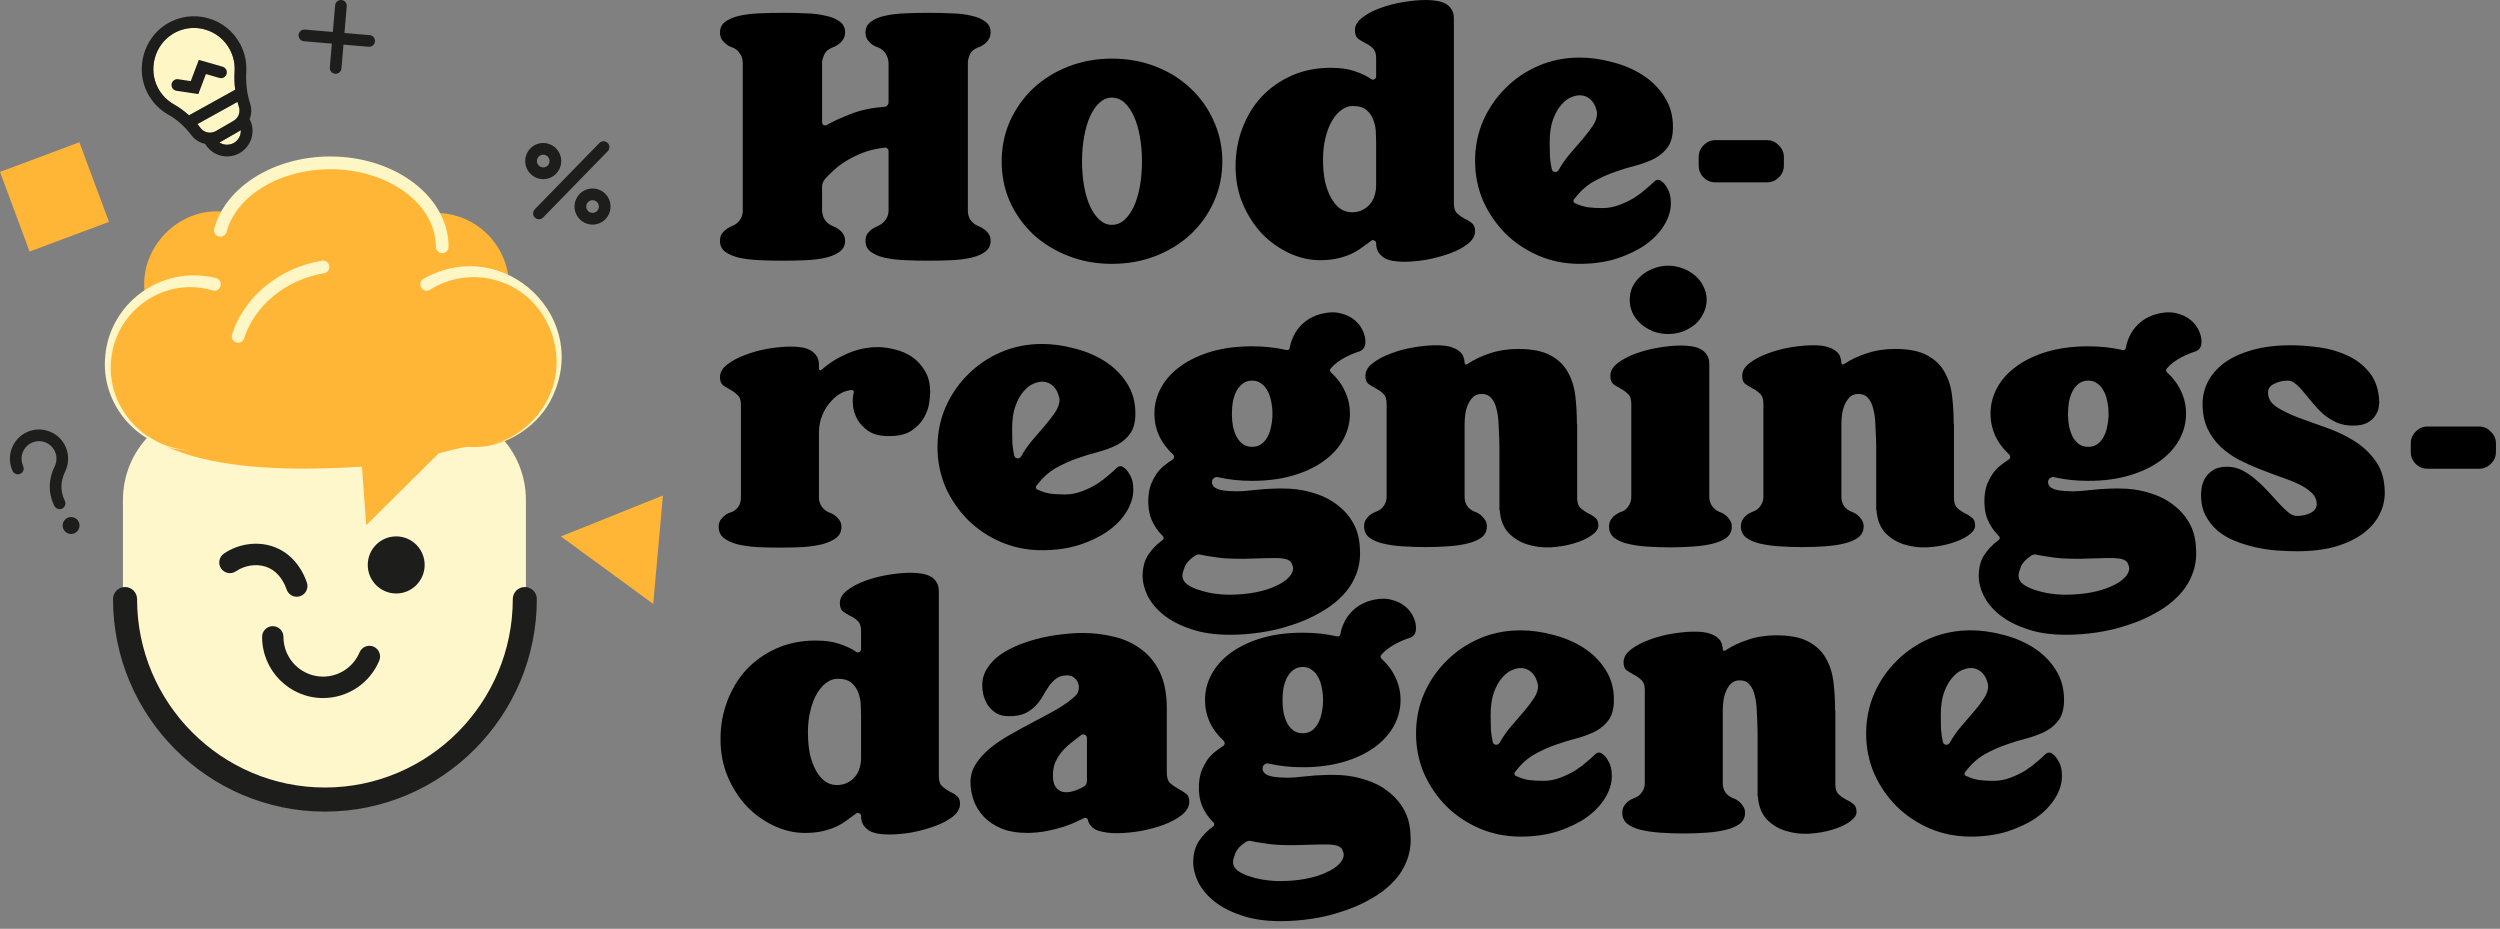 <svg width="323" height="120" viewBox="0 0 323 120" fill="none" xmlns="http://www.w3.org/2000/svg">
<rect x="0" y="0" width="323" height="120" fill="#808080" stroke="none"/>
<g clip-path="url(#clip0_605_8615)">
<path d="M56.093 52.707H27.738C21.191 52.707 15.884 58.03 15.884 64.597V77.857C15.884 92.164 27.447 103.759 41.707 103.759C55.969 103.759 67.529 92.161 67.529 77.857H67.946V64.597C67.946 58.03 62.639 52.707 56.093 52.707Z" fill="#FEF7CC"/>
<path d="M41.978 104.86C26.884 104.86 14.603 92.541 14.603 77.4C14.603 76.542 15.297 75.843 16.156 75.843C17.015 75.843 17.709 76.539 17.709 77.4C17.709 90.823 28.597 101.747 41.981 101.747C55.366 101.747 66.253 90.826 66.253 77.4C66.253 76.542 66.947 75.843 67.806 75.843C68.665 75.843 69.359 76.539 69.359 77.4C69.359 92.541 57.078 104.86 41.984 104.86H41.978ZM48.997 85.36C49.294 84.655 48.967 83.844 48.264 83.546C47.562 83.249 46.753 83.576 46.456 84.281C45.652 86.186 43.8 87.419 41.74 87.419C38.916 87.419 36.622 85.115 36.622 82.286C36.622 81.52 36.005 80.901 35.242 80.901C34.48 80.901 33.862 81.52 33.862 82.286C33.862 86.643 37.396 90.188 41.74 90.188C44.912 90.188 47.762 88.294 49 85.363L48.997 85.36ZM38.801 77.02C39.52 76.767 39.899 75.977 39.646 75.256C38.826 72.914 37.24 71.254 35.179 70.58C33.138 69.911 30.742 70.275 28.926 71.527C28.298 71.959 28.138 72.823 28.569 73.451C29 74.081 29.862 74.241 30.487 73.809C31.593 73.046 33.097 72.812 34.32 73.211C35.56 73.616 36.502 74.642 37.037 76.173C37.237 76.743 37.769 77.098 38.337 77.098C38.488 77.098 38.645 77.073 38.795 77.018L38.801 77.02ZM51.19 69.3C49.159 69.3 47.513 70.952 47.513 72.988C47.513 75.025 49.159 76.677 51.19 76.677C53.22 76.677 54.866 75.025 54.866 72.988C54.866 70.952 53.22 69.3 51.19 69.3Z" fill="#1D1D1B"/>
<path d="M65.726 36.174C65.326 31.184 60.987 27.286 55.92 27.531C51.669 19.112 33.829 19.06 29.483 27.427C23.325 26.395 17.723 32.012 18.746 38.188C15.84 40.148 13.928 43.475 13.928 47.252C14.468 61.109 34.833 61.011 46.763 60.295L47.315 67.853L56.682 58.564C57.374 58.377 59.868 57.711 60.485 57.738C72.646 58.423 76.674 41.053 65.726 36.179V36.174Z" fill="#FFB536"/>
<path d="M57.138 32.714C56.682 32.714 56.315 32.345 56.315 31.888C56.315 26.362 50.193 21.867 42.669 21.867C36.156 21.867 30.522 25.274 29.274 29.97C29.156 30.41 28.706 30.672 28.267 30.556C27.828 30.438 27.567 29.986 27.683 29.546C29.118 24.14 35.42 20.216 42.667 20.216C51.099 20.216 57.958 25.453 57.958 31.888C57.958 32.345 57.59 32.714 57.135 32.714H57.138Z" fill="#FFF6C5"/>
<path d="M54.721 36.014C65.136 30.165 76.74 41.232 71.085 51.84C69.493 54.749 66.579 56.846 63.355 57.487C66.505 56.722 69.288 54.553 70.723 51.647C73.793 45.776 70.648 38.188 64.365 36.303C61.448 35.362 58.139 35.783 55.568 37.431C54.619 38.001 53.771 36.595 54.721 36.017V36.014Z" fill="#FFF6C5"/>
<path d="M24.804 58.162C18.161 58.33 12.816 52.355 13.626 45.738C14.251 39.834 19.514 35.359 25.444 35.582C26.269 35.609 27.098 35.725 27.905 35.929C28.972 36.231 28.541 37.809 27.468 37.522C21.577 35.739 15.368 39.727 14.443 45.851C13.384 52.181 18.436 58.066 24.807 58.165L24.804 58.162Z" fill="#FFF6C5"/>
<path d="M30.761 44.287C30.679 44.287 30.594 44.274 30.509 44.246C30.075 44.106 29.839 43.641 29.977 43.209C31.546 38.318 36.109 34.577 41.599 33.68C42.049 33.608 42.472 33.911 42.543 34.363C42.615 34.814 42.313 35.238 41.863 35.309C36.976 36.11 32.926 39.408 31.543 43.715C31.431 44.065 31.107 44.287 30.761 44.287Z" fill="#FFF6C5"/>
<path d="M47.754 4.541L44.505 4.261L44.799 0.82C44.834 0.405 44.527 0.036 44.113 0.003C43.699 -0.03 43.331 0.275 43.298 0.691L43.004 4.131L39.393 3.82C38.976 3.784 38.611 4.093 38.578 4.508C38.543 4.924 38.85 5.293 39.264 5.326L42.875 5.637L42.612 8.714C42.576 9.129 42.884 9.498 43.298 9.531C43.32 9.531 43.342 9.534 43.364 9.534C43.751 9.534 44.08 9.237 44.116 8.84L44.379 5.763L47.628 6.044C47.65 6.044 47.672 6.047 47.694 6.047C48.08 6.047 48.41 5.75 48.445 5.353C48.481 4.938 48.174 4.569 47.759 4.536L47.754 4.541Z" fill="#1D1D1B"/>
<path d="M70.185 23.144C69.864 23.144 69.545 23.078 69.244 22.943C68.676 22.69 68.239 22.233 68.014 21.65C67.553 20.45 68.149 19.096 69.345 18.633C69.924 18.407 70.558 18.424 71.126 18.677C71.694 18.93 72.13 19.387 72.355 19.971C72.816 21.171 72.221 22.525 71.024 22.987C70.753 23.092 70.467 23.144 70.185 23.144ZM70.185 19.99C70.086 19.99 69.984 20.009 69.891 20.045C69.471 20.208 69.263 20.684 69.425 21.105C69.504 21.308 69.658 21.471 69.856 21.559C70.056 21.647 70.278 21.652 70.481 21.573C70.684 21.493 70.846 21.341 70.934 21.141C71.022 20.94 71.027 20.717 70.948 20.513C70.868 20.309 70.717 20.147 70.517 20.059C70.41 20.012 70.3 19.987 70.188 19.987L70.185 19.99ZM76.559 29.02C75.626 29.02 74.742 28.453 74.386 27.529C74.161 26.948 74.177 26.312 74.43 25.742C74.682 25.173 75.137 24.735 75.719 24.509C76.915 24.047 78.265 24.644 78.726 25.844C79.187 27.044 78.592 28.398 77.396 28.861C77.121 28.968 76.839 29.018 76.561 29.018L76.559 29.02ZM76.556 25.866C76.457 25.866 76.356 25.886 76.262 25.921C76.059 26.001 75.897 26.155 75.81 26.354C75.722 26.552 75.716 26.777 75.796 26.981C75.958 27.402 76.433 27.614 76.852 27.449C77.272 27.287 77.483 26.81 77.319 26.389C77.239 26.186 77.088 26.023 76.888 25.935C76.781 25.888 76.671 25.864 76.559 25.864L76.556 25.866ZM70.171 28.101L78.518 19.539C78.809 19.239 78.803 18.76 78.507 18.468C78.21 18.176 77.73 18.182 77.439 18.479L69.093 27.041C68.802 27.341 68.807 27.82 69.104 28.112C69.249 28.255 69.441 28.327 69.63 28.327C69.82 28.327 70.023 28.25 70.171 28.098V28.101Z" fill="#1D1D1B"/>
<path d="M84.395 78.028L72.471 69.306L85.649 64.019L84.395 78.028Z" fill="#FFB536"/>
<path d="M10.257 18.378L0.001 22.212L3.823 32.499L14.079 28.665L10.257 18.378Z" fill="#FFB536"/>
<path d="M7.699 65.783C7.414 65.783 7.142 65.621 7.013 65.345L6.923 65.153C6.22 63.628 6.27 61.85 7.057 60.276C7.406 59.577 7.373 58.756 6.967 58.082C6.429 57.188 5.323 56.78 4.338 57.11C3.715 57.32 3.23 57.763 2.972 58.363C2.717 58.952 2.725 59.626 2.994 60.209C3.169 60.589 3.005 61.038 2.626 61.214C2.247 61.388 1.8 61.222 1.624 60.845C1.177 59.871 1.164 58.751 1.586 57.765C2.009 56.783 2.837 56.02 3.858 55.679C5.507 55.126 7.356 55.809 8.256 57.303C8.931 58.423 8.986 59.788 8.405 60.953C7.826 62.117 7.782 63.416 8.292 64.52L8.383 64.712C8.558 65.092 8.394 65.541 8.015 65.717C7.913 65.764 7.804 65.786 7.699 65.786V65.783ZM8.41 67.129C7.985 67.558 7.99 68.252 8.418 68.676C8.846 69.099 9.538 69.097 9.96 68.667C10.386 68.238 10.38 67.544 9.952 67.121C9.524 66.697 8.833 66.699 8.41 67.129Z" fill="#1D1D1B"/>
<path d="M28.637 18.253C28.541 18.308 28.44 18.355 28.338 18.399C28.868 18.751 29.568 18.809 30.166 18.49C30.8 18.151 31.145 17.485 31.11 16.811C31.055 16.85 30.997 16.885 30.937 16.921L28.635 18.25L28.637 18.253Z" fill="#FFF6C5"/>
<path d="M30.311 9.19C30.366 8.229 30.157 7.272 29.705 6.416C29.021 5.125 27.869 4.197 26.462 3.806C25.992 3.677 25.518 3.611 25.048 3.611C24.105 3.611 23.174 3.87 22.337 4.373C19.986 5.794 19.122 8.931 20.411 11.367C20.883 12.259 21.594 12.991 22.466 13.483C23.161 13.877 23.814 14.353 24.417 14.901L30.383 11.595C30.286 10.814 30.262 10.01 30.311 9.187V9.19Z" fill="#FFF6C5"/>
<path d="M30.885 13.861C30.811 13.629 30.745 13.395 30.684 13.162L25.507 16.029C25.649 16.197 25.79 16.371 25.924 16.55C26.08 16.756 26.283 16.907 26.506 17.009C26.788 17.136 27.107 17.174 27.417 17.114C27.578 17.084 27.738 17.029 27.886 16.943L30.188 15.614C30.314 15.54 30.424 15.446 30.523 15.347C30.748 15.116 30.89 14.824 30.934 14.513C30.964 14.298 30.956 14.078 30.885 13.866V13.861Z" fill="#FFF6C5"/>
<path d="M28.761 8.617L25.685 7.737L24.645 10.481L23.026 10.236C22.612 10.172 22.23 10.459 22.167 10.872C22.104 11.284 22.39 11.67 22.801 11.733L25.625 12.157L26.604 9.572L28.347 10.071C28.747 10.186 29.164 9.952 29.279 9.55C29.395 9.149 29.162 8.73 28.761 8.615V8.617Z" fill="#1D1D1B"/>
<path d="M32.254 15.391C32.501 14.763 32.536 14.056 32.32 13.39C31.903 12.113 31.735 10.729 31.82 9.278C31.892 8.039 31.623 6.806 31.041 5.706C30.16 4.043 28.679 2.851 26.87 2.348C25.062 1.844 23.177 2.106 21.564 3.077C18.535 4.905 17.423 8.942 19.083 12.077C19.69 13.225 20.606 14.166 21.729 14.802C22.864 15.443 23.872 16.34 24.722 17.463C25.175 18.061 25.814 18.443 26.503 18.589C27.112 19.621 28.204 20.213 29.337 20.213C29.858 20.213 30.385 20.089 30.877 19.828C31.653 19.412 32.224 18.721 32.482 17.876C32.737 17.042 32.654 16.162 32.254 15.391ZM24.418 14.901C23.814 14.353 23.163 13.877 22.467 13.484C21.594 12.991 20.883 12.259 20.412 11.367C19.122 8.931 19.983 5.794 22.338 4.373C23.174 3.867 24.105 3.611 25.049 3.611C25.52 3.611 25.995 3.674 26.462 3.806C27.866 4.197 29.019 5.125 29.705 6.416C30.158 7.269 30.366 8.229 30.311 9.19C30.265 10.013 30.287 10.817 30.383 11.598L24.418 14.904V14.901ZM27.414 17.114C27.104 17.174 26.788 17.136 26.503 17.009C26.281 16.91 26.075 16.756 25.921 16.55C25.787 16.371 25.647 16.197 25.504 16.029L30.682 13.162C30.742 13.398 30.808 13.632 30.882 13.861C30.951 14.072 30.962 14.296 30.931 14.507C30.885 14.818 30.742 15.11 30.52 15.341C30.421 15.443 30.311 15.537 30.185 15.608L27.883 16.938C27.735 17.023 27.576 17.078 27.414 17.108V17.114ZM30.166 18.493C29.568 18.812 28.865 18.754 28.338 18.402C28.44 18.358 28.539 18.311 28.637 18.256L30.94 16.927C31 16.894 31.055 16.855 31.113 16.817C31.148 17.491 30.802 18.16 30.169 18.495L30.166 18.493Z" fill="#1D1D1B"/>
</g>
<path d="M265.221 97.436C265.491 97.616 265.751 97.943 265.999 98.417C266.269 98.868 266.404 99.488 266.404 100.277C266.404 101.224 266.111 102.17 265.525 103.117C264.961 104.042 264.161 104.876 263.124 105.62C262.087 106.341 260.847 106.939 259.404 107.412C257.961 107.863 256.36 108.089 254.602 108.089C252.731 108.089 250.972 107.739 249.326 107.04C247.703 106.341 246.283 105.394 245.065 104.2C243.848 102.982 242.878 101.573 242.157 99.972C241.458 98.349 241.108 96.613 241.108 94.764C241.108 92.938 241.458 91.213 242.157 89.59C242.878 87.967 243.848 86.558 245.065 85.363C246.283 84.145 247.703 83.187 249.326 82.488C250.972 81.789 252.731 81.44 254.602 81.44C255.977 81.44 257.375 81.632 258.795 82.015C260.238 82.376 261.546 82.928 262.718 83.672C263.891 84.416 264.837 85.352 265.559 86.479C266.303 87.606 266.675 88.914 266.675 90.402C266.675 91.484 266.461 92.341 266.032 92.972C265.604 93.581 265.04 94.077 264.341 94.46C263.643 94.821 262.842 95.125 261.94 95.373C261.039 95.599 260.114 95.88 259.167 96.219C258.243 96.534 257.319 96.951 256.394 97.47C255.492 97.988 254.692 98.71 253.993 99.634C253.858 99.747 253.801 99.882 253.824 100.04C253.869 100.175 253.982 100.265 254.162 100.31C254.636 100.536 255.154 100.694 255.718 100.784C256.281 100.852 256.89 100.885 257.544 100.885C258.311 100.885 259.043 100.75 259.742 100.48C260.464 100.209 261.117 99.893 261.704 99.533C262.29 99.149 262.797 98.766 263.225 98.383C263.676 98 264.026 97.684 264.274 97.436C264.589 97.165 264.905 97.165 265.221 97.436ZM254.602 86.31C254.309 86.31 253.937 86.4 253.486 86.58C253.057 86.761 252.64 87.088 252.235 87.561C251.829 88.012 251.479 88.632 251.186 89.421C250.893 90.21 250.747 91.202 250.747 92.397C250.747 93.051 250.758 93.671 250.78 94.257C250.825 94.821 250.904 95.35 251.017 95.847C251.062 96.049 251.186 96.173 251.389 96.219C251.615 96.241 251.784 96.162 251.896 95.982C252.325 95.215 252.821 94.505 253.384 93.851C253.971 93.175 254.523 92.532 255.041 91.924C255.56 91.315 255.988 90.751 256.327 90.233C256.687 89.692 256.868 89.173 256.868 88.677C256.868 88.452 256.811 88.204 256.699 87.933C256.608 87.64 256.473 87.381 256.293 87.155C256.112 86.907 255.876 86.704 255.583 86.546C255.289 86.389 254.963 86.31 254.602 86.31Z" fill="black"/>
<path d="M237.126 101.325C237.126 101.911 237.261 102.34 237.532 102.61C237.825 102.881 238.141 103.106 238.479 103.286C238.84 103.444 239.155 103.636 239.426 103.861C239.719 104.064 239.865 104.414 239.865 104.91C239.865 105.338 239.561 105.766 238.952 106.195C238.366 106.601 237.611 106.939 236.687 107.209C235.785 107.48 234.793 107.649 233.711 107.717C232.651 107.762 231.648 107.638 230.701 107.345C229.754 107.052 228.942 106.556 228.266 105.857C227.589 105.135 227.206 104.143 227.116 102.881H227.082V94.528C227.06 93.626 227.026 92.769 226.981 91.957C226.958 91.146 226.868 90.447 226.71 89.861C226.575 89.252 226.349 88.778 226.034 88.44C225.741 88.08 225.324 87.899 224.782 87.899C224.286 87.899 223.892 88.057 223.599 88.373C223.328 88.666 223.114 89.015 222.956 89.421C222.799 89.827 222.697 90.244 222.652 90.672C222.607 91.101 222.584 91.45 222.584 91.721V101.224C222.584 101.629 222.686 102.001 222.889 102.34C223.114 102.655 223.419 102.903 223.802 103.084H223.836C223.836 103.084 223.915 103.117 224.072 103.185C224.253 103.253 224.444 103.365 224.647 103.523C224.85 103.681 225.03 103.884 225.188 104.132C225.369 104.357 225.459 104.65 225.459 105.011C225.459 105.597 225.233 106.071 224.782 106.432C224.332 106.77 223.734 107.029 222.99 107.209C222.269 107.39 221.434 107.514 220.488 107.581C219.541 107.649 218.56 107.683 217.545 107.683C216.486 107.683 215.471 107.649 214.502 107.581C213.555 107.514 212.709 107.39 211.965 107.209C211.244 107.029 210.669 106.77 210.241 106.432C209.812 106.071 209.598 105.597 209.598 105.011C209.598 104.718 209.655 104.459 209.767 104.233C209.903 104.008 210.049 103.816 210.207 103.658C210.387 103.501 210.568 103.377 210.748 103.286C210.928 103.196 211.075 103.129 211.188 103.084C211.503 102.971 211.763 102.802 211.965 102.576C212.326 102.17 212.507 101.72 212.507 101.224V89.15C212.507 88.542 212.36 88.113 212.067 87.865C211.796 87.595 211.481 87.369 211.12 87.189C210.782 87.009 210.466 86.817 210.173 86.614C209.903 86.411 209.767 86.062 209.767 85.566C209.767 84.957 210.072 84.416 210.68 83.942C211.312 83.447 212.089 83.029 213.014 82.691C213.938 82.331 214.93 82.06 215.99 81.88C217.072 81.699 218.053 81.609 218.932 81.609C219.744 81.609 220.386 81.688 220.86 81.846C221.333 82.004 221.694 82.195 221.942 82.421C222.212 82.646 222.381 82.894 222.449 83.165C222.539 83.435 222.584 83.672 222.584 83.875C222.584 83.965 222.618 84.033 222.686 84.078C222.776 84.1 222.855 84.089 222.923 84.044C223.757 83.48 224.726 83.018 225.831 82.657C226.958 82.274 228.187 82.082 229.517 82.082C231.253 82.082 232.628 82.353 233.643 82.894C234.657 83.435 235.413 84.157 235.909 85.058C236.427 85.96 236.754 86.997 236.889 88.17C237.025 89.32 237.092 90.514 237.092 91.754H237.126V101.325Z" fill="black"/>
<path d="M207.063 97.436C207.334 97.616 207.593 97.943 207.841 98.417C208.111 98.868 208.247 99.488 208.247 100.277C208.247 101.224 207.954 102.17 207.367 103.117C206.804 104.042 206.003 104.876 204.966 105.62C203.929 106.341 202.689 106.939 201.246 107.412C199.803 107.863 198.203 108.089 196.444 108.089C194.573 108.089 192.814 107.739 191.169 107.04C189.545 106.341 188.125 105.394 186.907 104.2C185.69 102.982 184.721 101.573 183.999 99.972C183.3 98.349 182.951 96.613 182.951 94.764C182.951 92.938 183.3 91.213 183.999 89.59C184.721 87.967 185.69 86.558 186.907 85.363C188.125 84.145 189.545 83.187 191.169 82.488C192.814 81.789 194.573 81.44 196.444 81.44C197.819 81.44 199.217 81.632 200.638 82.015C202.08 82.376 203.388 82.928 204.56 83.672C205.733 84.416 206.68 85.352 207.401 86.479C208.145 87.606 208.517 88.914 208.517 90.402C208.517 91.484 208.303 92.341 207.875 92.972C207.446 93.581 206.883 94.077 206.184 94.46C205.485 94.821 204.684 95.125 203.783 95.373C202.881 95.599 201.956 95.88 201.01 96.219C200.085 96.534 199.161 96.951 198.236 97.47C197.335 97.988 196.534 98.71 195.835 99.634C195.7 99.747 195.644 99.882 195.666 100.04C195.711 100.175 195.824 100.265 196.004 100.31C196.478 100.536 196.996 100.694 197.56 100.784C198.124 100.852 198.732 100.885 199.386 100.885C200.153 100.885 200.886 100.75 201.584 100.48C202.306 100.209 202.96 99.893 203.546 99.533C204.132 99.149 204.639 98.766 205.068 98.383C205.519 98 205.868 97.684 206.116 97.436C206.432 97.165 206.747 97.165 207.063 97.436ZM196.444 86.31C196.151 86.31 195.779 86.4 195.328 86.58C194.9 86.761 194.483 87.088 194.077 87.561C193.671 88.012 193.322 88.632 193.028 89.421C192.735 90.21 192.589 91.202 192.589 92.397C192.589 93.051 192.6 93.671 192.623 94.257C192.668 94.821 192.747 95.35 192.859 95.847C192.904 96.049 193.028 96.173 193.231 96.219C193.457 96.241 193.626 96.162 193.739 95.982C194.167 95.215 194.663 94.505 195.227 93.851C195.813 93.175 196.365 92.532 196.884 91.924C197.402 91.315 197.831 90.751 198.169 90.233C198.53 89.692 198.71 89.173 198.71 88.677C198.71 88.452 198.654 88.204 198.541 87.933C198.451 87.64 198.315 87.381 198.135 87.155C197.955 86.907 197.718 86.704 197.425 86.546C197.132 86.389 196.805 86.31 196.444 86.31Z" fill="black"/>
<path d="M182.033 82.454C181.853 82.5 181.605 82.59 181.289 82.725C180.996 82.838 180.68 82.984 180.342 83.165C180.004 83.345 179.666 83.559 179.328 83.807C179.012 84.033 178.73 84.292 178.482 84.585C178.324 84.765 178.336 84.946 178.516 85.126C179.305 85.848 179.903 86.659 180.308 87.561C180.737 88.463 180.951 89.421 180.951 90.436C180.951 91.63 180.658 92.758 180.072 93.817C179.486 94.877 178.64 95.801 177.535 96.591C176.431 97.38 175.1 98 173.545 98.451C171.989 98.901 170.242 99.127 168.303 99.127C166.747 99.127 165.282 98.969 163.907 98.653C163.726 98.608 163.557 98.642 163.399 98.755C163.242 98.868 163.151 99.014 163.129 99.195C163.084 99.533 163.23 99.814 163.568 100.04C163.929 100.265 164.538 100.401 165.395 100.446C166.048 100.491 166.657 100.491 167.221 100.446C167.807 100.401 168.393 100.344 168.979 100.277C169.566 100.209 170.197 100.164 170.873 100.141C171.55 100.096 172.327 100.096 173.207 100.141C174.356 100.209 175.461 100.423 176.521 100.784C177.603 101.122 178.55 101.618 179.362 102.272C180.196 102.903 180.872 103.681 181.391 104.605C181.909 105.53 182.191 106.612 182.236 107.852C182.326 109.092 182.157 110.23 181.729 111.268C181.323 112.305 180.714 113.229 179.903 114.041C179.091 114.875 178.122 115.596 176.994 116.205C175.89 116.836 174.695 117.355 173.41 117.761C172.147 118.189 170.828 118.505 169.453 118.708C168.1 118.91 166.77 119.012 165.462 119.012C163.501 119.012 161.81 118.764 160.39 118.268C158.969 117.794 157.797 117.186 156.872 116.442C155.948 115.698 155.26 114.875 154.81 113.973C154.381 113.094 154.167 112.237 154.167 111.403C154.167 110.343 154.404 109.441 154.877 108.697C155.373 107.953 155.982 107.322 156.703 106.804C156.816 106.736 156.872 106.646 156.872 106.533C156.895 106.42 156.85 106.319 156.737 106.229C156.106 105.597 155.621 104.876 155.283 104.064C154.967 103.23 154.843 102.294 154.911 101.257C154.956 100.626 155.069 100.062 155.249 99.567C155.452 99.07 155.689 98.62 155.959 98.214C156.252 97.808 156.579 97.459 156.94 97.165C157.301 96.872 157.662 96.613 158.022 96.388C158.135 96.32 158.203 96.219 158.225 96.083C158.248 95.948 158.203 95.824 158.09 95.711C156.489 94.223 155.689 92.465 155.689 90.436C155.689 89.241 155.982 88.113 156.568 87.054C157.154 85.994 158 85.07 159.104 84.281C160.209 83.492 161.528 82.872 163.061 82.421C164.617 81.97 166.364 81.744 168.303 81.744C169.881 81.744 171.358 81.902 172.733 82.218C172.981 82.263 173.128 82.173 173.173 81.947C173.263 81.406 173.432 80.888 173.68 80.392C173.928 79.873 174.255 79.411 174.661 79.005C175.067 78.577 175.551 78.227 176.115 77.957C176.701 77.664 177.389 77.472 178.178 77.382C178.787 77.314 179.35 77.359 179.869 77.517C180.41 77.652 180.883 77.867 181.289 78.16C181.695 78.43 182.033 78.768 182.304 79.174C182.574 79.58 182.766 80.02 182.879 80.493C182.991 81.079 182.969 81.53 182.811 81.846C182.676 82.139 182.416 82.342 182.033 82.454ZM173.376 109.678C173.173 109.408 172.835 109.238 172.361 109.171C171.91 109.103 171.324 109.081 170.603 109.103C169.904 109.126 169.07 109.148 168.1 109.171C167.153 109.216 166.071 109.205 164.854 109.137C164.267 109.092 163.715 109.024 163.196 108.934C162.678 108.866 162.159 108.776 161.641 108.664C161.393 108.596 161.156 108.641 160.931 108.799C160.254 109.25 159.815 109.723 159.612 110.219C159.409 110.738 159.307 111.11 159.307 111.335C159.307 111.809 159.522 112.203 159.95 112.519C160.401 112.834 160.942 113.082 161.573 113.263C162.204 113.466 162.847 113.612 163.501 113.702C164.177 113.793 164.752 113.838 165.226 113.838C166.533 113.838 167.706 113.736 168.743 113.533C169.78 113.33 170.648 113.06 171.347 112.722C172.068 112.406 172.62 112.045 173.004 111.64C173.387 111.256 173.59 110.862 173.612 110.456C173.59 110.208 173.545 110.028 173.477 109.915C173.432 109.802 173.398 109.723 173.376 109.678ZM168.303 94.731C168.776 94.731 169.171 94.618 169.487 94.392C169.825 94.144 170.095 93.829 170.298 93.445C170.524 93.04 170.682 92.577 170.772 92.059C170.884 91.54 170.941 91.01 170.941 90.469C170.941 89.906 170.884 89.365 170.772 88.846C170.682 88.328 170.524 87.877 170.298 87.493C170.095 87.088 169.825 86.772 169.487 86.546C169.171 86.299 168.776 86.174 168.303 86.174C167.852 86.174 167.458 86.299 167.119 86.546C166.804 86.772 166.533 87.088 166.308 87.493C166.105 87.877 165.947 88.328 165.834 88.846C165.744 89.365 165.699 89.906 165.699 90.469C165.699 91.01 165.744 91.54 165.834 92.059C165.947 92.577 166.105 93.04 166.308 93.445C166.533 93.829 166.804 94.144 167.119 94.392C167.458 94.618 167.852 94.731 168.303 94.731Z" fill="black"/>
<path d="M150.749 99.837C150.749 100.468 150.895 100.919 151.189 101.19C151.504 101.46 151.842 101.697 152.203 101.9C152.564 102.08 152.891 102.283 153.184 102.509C153.499 102.712 153.657 103.061 153.657 103.557C153.657 104.188 153.342 104.763 152.71 105.282C152.079 105.778 151.29 106.206 150.343 106.567C149.419 106.905 148.404 107.176 147.299 107.379C146.195 107.559 145.169 107.649 144.222 107.649C143.365 107.649 142.576 107.536 141.855 107.311C141.156 107.063 140.716 106.589 140.536 105.891C140.513 105.778 140.446 105.71 140.333 105.688C140.243 105.643 140.153 105.643 140.062 105.688C139.814 105.823 139.465 105.992 139.014 106.195C138.586 106.398 138.067 106.601 137.458 106.804C136.85 107.007 136.151 107.187 135.362 107.345C134.573 107.503 133.727 107.593 132.825 107.615C131.473 107.615 130.323 107.424 129.376 107.04C128.429 106.635 127.662 106.116 127.076 105.485C126.49 104.853 126.062 104.155 125.791 103.388C125.521 102.599 125.385 101.821 125.385 101.055C125.385 100.175 125.633 99.364 126.129 98.62C126.625 97.876 127.268 97.188 128.057 96.557C128.846 95.925 129.737 95.339 130.729 94.798C131.721 94.235 132.713 93.694 133.705 93.175C134.719 92.656 135.677 92.138 136.579 91.619C137.503 91.078 138.281 90.515 138.913 89.928C139.161 89.703 139.307 89.444 139.352 89.151C139.42 88.835 139.397 88.542 139.285 88.271C139.194 87.978 139.025 87.742 138.777 87.561C138.529 87.358 138.236 87.257 137.898 87.257H137.864C137.301 87.257 136.838 87.392 136.478 87.663C136.139 87.911 135.824 88.237 135.531 88.643C135.26 89.027 135.001 89.444 134.753 89.895C134.505 90.346 134.189 90.774 133.806 91.18C133.445 91.563 132.994 91.89 132.453 92.16C131.912 92.408 131.213 92.532 130.357 92.532C129.658 92.532 129.083 92.386 128.632 92.093C128.203 91.8 127.854 91.45 127.583 91.044C127.335 90.616 127.155 90.176 127.042 89.725C126.952 89.275 126.907 88.88 126.907 88.542C126.907 87.73 127.121 86.998 127.55 86.344C127.978 85.667 128.542 85.081 129.241 84.585C129.962 84.089 130.774 83.661 131.675 83.3C132.6 82.939 133.535 82.646 134.482 82.421C135.452 82.195 136.387 82.037 137.289 81.947C138.214 81.835 139.048 81.778 139.792 81.778C141.28 81.778 142.678 81.947 143.985 82.285C145.315 82.601 146.477 83.142 147.469 83.909C148.483 84.653 149.283 85.645 149.87 86.885C150.456 88.125 150.749 89.669 150.749 91.518V91.552V99.837ZM140.029 101.629C140.029 101.629 140.04 101.618 140.062 101.596C140.31 101.46 140.434 101.212 140.434 100.852V95.339C140.434 95.159 140.344 95.024 140.164 94.933C140.006 94.843 139.848 94.855 139.69 94.967C139.239 95.305 138.789 95.655 138.338 96.016C137.909 96.354 137.526 96.726 137.188 97.132C136.85 97.537 136.568 97.988 136.342 98.484C136.139 98.98 136.038 99.544 136.038 100.175C136.038 100.829 136.151 101.325 136.376 101.663C136.624 102.001 136.929 102.216 137.289 102.306C137.673 102.396 138.101 102.373 138.574 102.238C139.07 102.103 139.555 101.9 140.029 101.629Z" fill="black"/>
<path d="M121.295 100.277C121.295 100.863 121.43 101.291 121.7 101.562C121.994 101.832 122.309 102.058 122.647 102.238C123.008 102.396 123.324 102.588 123.594 102.813C123.887 103.016 124.034 103.365 124.034 103.861C124.034 104.47 123.718 105.023 123.087 105.519C122.478 105.992 121.712 106.398 120.787 106.736C119.863 107.074 118.871 107.345 117.811 107.548C116.752 107.728 115.771 107.818 114.869 107.818C114.396 107.818 113.934 107.784 113.483 107.717C113.054 107.649 112.671 107.525 112.333 107.345C112.017 107.142 111.758 106.894 111.555 106.601C111.352 106.285 111.251 105.891 111.251 105.417C111.251 105.259 111.172 105.147 111.014 105.079C110.879 104.989 110.743 105 110.608 105.113C110.202 105.406 109.797 105.699 109.391 105.992C109.007 106.285 108.557 106.556 108.038 106.804C107.542 107.029 106.967 107.221 106.313 107.379C105.659 107.536 104.882 107.615 103.98 107.615C102.65 107.615 101.331 107.311 100.023 106.702C98.715 106.093 97.543 105.259 96.506 104.2C95.491 103.117 94.668 101.844 94.037 100.378C93.406 98.89 93.09 97.267 93.09 95.508C93.09 93.75 93.383 92.104 93.97 90.571C94.556 89.015 95.379 87.662 96.438 86.513C97.52 85.363 98.817 84.45 100.327 83.773C101.838 83.097 103.529 82.759 105.4 82.759C106.618 82.759 107.643 82.905 108.478 83.198C109.312 83.469 110.022 83.807 110.608 84.213C110.743 84.303 110.879 84.314 111.014 84.247C111.172 84.157 111.251 84.033 111.251 83.875V81.508C111.251 80.921 111.104 80.493 110.811 80.222C110.541 79.952 110.225 79.738 109.864 79.58C109.526 79.4 109.21 79.208 108.917 79.005C108.647 78.78 108.511 78.419 108.511 77.923C108.511 77.314 108.816 76.773 109.425 76.3C110.056 75.804 110.834 75.386 111.758 75.048C112.682 74.71 113.674 74.451 114.734 74.27C115.816 74.09 116.797 74 117.676 74C118.15 74 118.6 74.034 119.029 74.102C119.48 74.169 119.874 74.293 120.212 74.473C120.551 74.654 120.81 74.902 120.99 75.218C121.193 75.51 121.295 75.894 121.295 76.367V100.277ZM108.106 101.427C108.647 101.427 109.109 101.325 109.492 101.122C109.898 100.919 110.225 100.66 110.473 100.344C110.743 100.029 110.935 99.668 111.048 99.262C111.183 98.834 111.251 98.417 111.251 98.011V92.465C111.251 92.172 111.239 91.766 111.217 91.247C111.217 90.706 111.127 90.176 110.946 89.658C110.789 89.117 110.495 88.654 110.067 88.271C109.661 87.888 109.041 87.696 108.207 87.696C107.734 87.696 107.271 87.854 106.821 88.17C106.37 88.485 105.964 88.936 105.603 89.522C105.242 90.109 104.949 90.841 104.724 91.721C104.498 92.577 104.386 93.547 104.386 94.629C104.386 95.689 104.476 96.647 104.656 97.504C104.859 98.338 105.13 99.048 105.468 99.634C105.806 100.22 106.201 100.671 106.651 100.987C107.102 101.28 107.587 101.427 108.106 101.427Z" fill="black"/>
<path d="M293.028 50.696C293.028 51.463 293.4 52.094 294.144 52.59C294.888 53.063 295.812 53.514 296.917 53.943C298.044 54.349 299.261 54.788 300.569 55.262C301.877 55.713 303.083 56.288 304.188 56.986C305.315 57.685 306.25 58.576 306.994 59.658C307.738 60.718 308.11 62.059 308.11 63.682C308.11 64.674 307.874 65.621 307.4 66.523C306.949 67.425 306.25 68.225 305.304 68.924C304.379 69.623 303.196 70.187 301.753 70.615C300.332 71.021 298.653 71.224 296.714 71.224C295.947 71.224 295.102 71.19 294.177 71.122C293.276 71.055 292.362 70.919 291.438 70.717C290.536 70.514 289.657 70.243 288.8 69.905C287.944 69.567 287.188 69.127 286.534 68.586C285.881 68.022 285.351 67.357 284.945 66.591C284.562 65.824 284.37 64.922 284.37 63.885C284.37 63.773 284.393 63.525 284.438 63.141C284.483 62.758 284.607 62.352 284.81 61.924C285.035 61.495 285.373 61.123 285.824 60.808C286.298 60.47 286.94 60.301 287.752 60.301C288.451 60.301 289.105 60.459 289.713 60.774C290.322 61.09 290.897 61.484 291.438 61.958C292.002 62.431 292.532 62.938 293.028 63.48C293.524 64.021 293.986 64.528 294.414 65.001C294.842 65.475 295.248 65.869 295.632 66.185C296.015 66.501 296.387 66.659 296.748 66.659C297.379 66.659 297.965 66.534 298.506 66.286C299.047 66.016 299.318 65.633 299.318 65.137C299.318 64.573 299.104 64.088 298.675 63.682C298.269 63.277 297.717 62.905 297.018 62.566C296.319 62.228 295.53 61.913 294.651 61.62C293.772 61.304 292.87 60.966 291.945 60.605C291.021 60.244 290.119 59.839 289.24 59.388C288.361 58.914 287.572 58.35 286.873 57.697C286.174 57.02 285.61 56.231 285.182 55.329C284.776 54.428 284.573 53.368 284.573 52.151C284.573 51.181 284.798 50.245 285.249 49.344C285.723 48.419 286.422 47.608 287.346 46.909C288.293 46.21 289.477 45.657 290.897 45.252C292.34 44.823 294.031 44.609 295.97 44.609C297.12 44.609 298.348 44.699 299.656 44.88C300.986 45.06 302.215 45.421 303.342 45.962C304.469 46.48 305.416 47.224 306.183 48.194C306.949 49.163 307.355 50.426 307.4 51.981C307.4 52.094 307.378 52.308 307.333 52.624C307.288 52.94 307.152 53.278 306.927 53.639C306.724 53.999 306.386 54.315 305.912 54.585C305.461 54.856 304.83 54.991 304.018 54.991C303.229 54.991 302.519 54.856 301.888 54.585C301.257 54.292 300.682 53.931 300.163 53.503C299.667 53.052 299.216 52.579 298.81 52.083C298.405 51.587 298.021 51.125 297.661 50.696C297.3 50.245 296.95 49.885 296.612 49.614C296.274 49.321 295.936 49.175 295.598 49.175C294.966 49.175 294.38 49.31 293.839 49.58C293.298 49.828 293.028 50.2 293.028 50.696Z" fill="black"/>
<path d="M283.52 45.455C283.34 45.5 283.092 45.59 282.776 45.725C282.483 45.838 282.168 45.984 281.83 46.165C281.491 46.345 281.153 46.559 280.815 46.807C280.499 47.033 280.218 47.292 279.97 47.585C279.812 47.765 279.823 47.946 280.003 48.126C280.792 48.848 281.39 49.659 281.796 50.561C282.224 51.463 282.438 52.421 282.438 53.436C282.438 54.63 282.145 55.758 281.559 56.817C280.973 57.877 280.127 58.801 279.023 59.59C277.918 60.38 276.588 61 275.032 61.45C273.476 61.901 271.729 62.127 269.79 62.127C268.235 62.127 266.769 61.969 265.394 61.653C265.214 61.608 265.044 61.642 264.887 61.755C264.729 61.868 264.639 62.014 264.616 62.194C264.571 62.533 264.718 62.815 265.056 63.04C265.416 63.265 266.025 63.401 266.882 63.446C267.536 63.491 268.144 63.491 268.708 63.446C269.294 63.401 269.88 63.344 270.467 63.277C271.053 63.209 271.684 63.164 272.36 63.141C273.037 63.096 273.815 63.096 274.694 63.141C275.844 63.209 276.948 63.423 278.008 63.784C279.09 64.122 280.037 64.618 280.849 65.272C281.683 65.903 282.359 66.681 282.878 67.605C283.396 68.53 283.678 69.612 283.723 70.852C283.814 72.092 283.644 73.231 283.216 74.268C282.81 75.305 282.202 76.229 281.39 77.041C280.578 77.875 279.609 78.596 278.482 79.205C277.377 79.836 276.182 80.355 274.897 80.761C273.634 81.189 272.315 81.505 270.94 81.708C269.587 81.91 268.257 82.012 266.95 82.012C264.988 82.012 263.297 81.764 261.877 81.268C260.456 80.794 259.284 80.186 258.36 79.442C257.435 78.698 256.748 77.875 256.297 76.973C255.868 76.094 255.654 75.237 255.654 74.403C255.654 73.343 255.891 72.441 256.364 71.697C256.86 70.953 257.469 70.322 258.191 69.804C258.303 69.736 258.36 69.646 258.36 69.533C258.382 69.42 258.337 69.319 258.224 69.229C257.593 68.597 257.108 67.876 256.77 67.064C256.455 66.23 256.331 65.294 256.398 64.257C256.443 63.626 256.556 63.062 256.736 62.566C256.939 62.071 257.176 61.62 257.447 61.214C257.74 60.808 258.067 60.459 258.427 60.165C258.788 59.872 259.149 59.613 259.51 59.388C259.622 59.32 259.69 59.218 259.712 59.083C259.735 58.948 259.69 58.824 259.577 58.711C257.976 57.223 257.176 55.465 257.176 53.436C257.176 52.241 257.469 51.113 258.055 50.054C258.642 48.994 259.487 48.07 260.592 47.281C261.696 46.492 263.015 45.872 264.548 45.421C266.104 44.97 267.851 44.744 269.79 44.744C271.368 44.744 272.845 44.902 274.22 45.218C274.468 45.263 274.615 45.173 274.66 44.947C274.75 44.406 274.919 43.888 275.167 43.392C275.415 42.873 275.742 42.411 276.148 42.005C276.554 41.577 277.039 41.227 277.602 40.957C278.188 40.664 278.876 40.472 279.665 40.382C280.274 40.314 280.838 40.359 281.356 40.517C281.897 40.652 282.371 40.867 282.776 41.16C283.182 41.43 283.52 41.768 283.791 42.174C284.062 42.58 284.253 43.02 284.366 43.493C284.479 44.079 284.456 44.53 284.298 44.846C284.163 45.139 283.904 45.342 283.52 45.455ZM274.863 72.678C274.66 72.408 274.322 72.239 273.848 72.171C273.398 72.103 272.811 72.081 272.09 72.103C271.391 72.126 270.557 72.148 269.587 72.171C268.64 72.216 267.558 72.205 266.341 72.137C265.755 72.092 265.202 72.024 264.684 71.934C264.165 71.867 263.647 71.776 263.128 71.664C262.88 71.596 262.643 71.641 262.418 71.799C261.742 72.25 261.302 72.723 261.099 73.219C260.896 73.738 260.795 74.11 260.795 74.335C260.795 74.809 261.009 75.203 261.437 75.519C261.888 75.835 262.429 76.082 263.06 76.263C263.692 76.466 264.334 76.612 264.988 76.703C265.664 76.793 266.239 76.838 266.713 76.838C268.02 76.838 269.193 76.736 270.23 76.533C271.267 76.331 272.135 76.06 272.834 75.722C273.555 75.406 274.108 75.045 274.491 74.64C274.874 74.256 275.077 73.862 275.1 73.456C275.077 73.208 275.032 73.028 274.964 72.915C274.919 72.802 274.886 72.723 274.863 72.678ZM269.79 57.73C270.264 57.73 270.658 57.618 270.974 57.392C271.312 57.144 271.583 56.829 271.786 56.445C272.011 56.04 272.169 55.577 272.259 55.059C272.372 54.54 272.428 54.011 272.428 53.469C272.428 52.906 272.372 52.365 272.259 51.846C272.169 51.328 272.011 50.877 271.786 50.493C271.583 50.088 271.312 49.772 270.974 49.547C270.658 49.298 270.264 49.175 269.79 49.175C269.339 49.175 268.945 49.298 268.607 49.547C268.291 49.772 268.02 50.088 267.795 50.493C267.592 50.877 267.434 51.328 267.322 51.846C267.231 52.365 267.186 52.906 267.186 53.469C267.186 54.011 267.231 54.54 267.322 55.059C267.434 55.577 267.592 56.04 267.795 56.445C268.02 56.829 268.291 57.144 268.607 57.392C268.945 57.618 269.339 57.73 269.79 57.73Z" fill="black"/>
<path d="M252.45 64.325C252.45 64.911 252.585 65.34 252.856 65.61C253.149 65.881 253.464 66.106 253.803 66.286C254.163 66.444 254.479 66.636 254.749 66.861C255.043 67.064 255.189 67.414 255.189 67.91C255.189 68.338 254.885 68.766 254.276 69.195C253.69 69.601 252.935 69.939 252.01 70.209C251.108 70.48 250.116 70.649 249.034 70.717C247.975 70.762 246.971 70.638 246.024 70.345C245.077 70.052 244.266 69.555 243.589 68.857C242.913 68.135 242.53 67.143 242.44 65.881H242.406V57.528C242.383 56.626 242.35 55.769 242.304 54.957C242.282 54.146 242.192 53.447 242.034 52.861C241.899 52.252 241.673 51.779 241.357 51.44C241.064 51.08 240.647 50.899 240.106 50.899C239.61 50.899 239.216 51.057 238.923 51.373C238.652 51.666 238.438 52.015 238.28 52.421C238.122 52.827 238.021 53.244 237.976 53.672C237.931 54.101 237.908 54.45 237.908 54.721V64.224C237.908 64.629 238.009 65.001 238.212 65.34C238.438 65.655 238.742 65.903 239.126 66.084H239.159C239.159 66.084 239.238 66.117 239.396 66.185C239.576 66.253 239.768 66.365 239.971 66.523C240.174 66.681 240.354 66.884 240.512 67.132C240.692 67.357 240.783 67.65 240.783 68.011C240.783 68.597 240.557 69.071 240.106 69.431C239.655 69.77 239.058 70.029 238.314 70.209C237.592 70.39 236.758 70.514 235.811 70.581C234.864 70.649 233.884 70.683 232.869 70.683C231.81 70.683 230.795 70.649 229.826 70.581C228.879 70.514 228.033 70.39 227.289 70.209C226.568 70.029 225.993 69.77 225.564 69.431C225.136 69.071 224.922 68.597 224.922 68.011C224.922 67.718 224.978 67.459 225.091 67.233C225.226 67.008 225.373 66.816 225.531 66.659C225.711 66.501 225.891 66.377 226.072 66.286C226.252 66.196 226.399 66.129 226.511 66.084C226.827 65.971 227.086 65.802 227.289 65.576C227.65 65.17 227.83 64.719 227.83 64.224V52.151C227.83 51.542 227.684 51.113 227.391 50.865C227.12 50.595 226.804 50.369 226.444 50.189C226.105 50.009 225.79 49.817 225.497 49.614C225.226 49.411 225.091 49.062 225.091 48.566C225.091 47.957 225.395 47.416 226.004 46.943C226.635 46.447 227.413 46.029 228.338 45.691C229.262 45.331 230.254 45.06 231.314 44.88C232.396 44.699 233.376 44.609 234.256 44.609C235.067 44.609 235.71 44.688 236.183 44.846C236.657 45.004 237.018 45.195 237.266 45.421C237.536 45.646 237.705 45.894 237.773 46.165C237.863 46.435 237.908 46.672 237.908 46.875C237.908 46.965 237.942 47.033 238.009 47.078C238.1 47.1 238.179 47.089 238.246 47.044C239.08 46.48 240.05 46.018 241.155 45.657C242.282 45.274 243.511 45.083 244.841 45.083C246.577 45.083 247.952 45.353 248.967 45.894C249.981 46.435 250.736 47.157 251.232 48.059C251.751 48.96 252.078 49.997 252.213 51.17C252.348 52.319 252.416 53.514 252.416 54.755H252.45V64.325Z" fill="black"/>
<path d="M222.091 66.117C222.091 66.117 222.182 66.151 222.362 66.219C222.542 66.287 222.734 66.399 222.937 66.557C223.14 66.715 223.32 66.918 223.478 67.166C223.658 67.391 223.748 67.684 223.748 68.045C223.748 68.631 223.523 69.105 223.072 69.465C222.621 69.804 222.024 70.063 221.28 70.243C220.558 70.424 219.713 70.548 218.743 70.615C217.796 70.683 216.816 70.717 215.801 70.717C214.742 70.717 213.727 70.683 212.758 70.615C211.811 70.548 210.976 70.424 210.255 70.243C209.534 70.063 208.959 69.804 208.53 69.465C208.102 69.105 207.888 68.631 207.888 68.045C207.888 67.662 207.978 67.346 208.158 67.098C208.339 66.828 208.542 66.625 208.767 66.489C208.992 66.332 209.195 66.219 209.376 66.151C209.579 66.084 209.68 66.05 209.68 66.05C210.018 65.869 210.278 65.621 210.458 65.306C210.661 64.968 210.762 64.607 210.762 64.224V52.184C210.762 51.576 210.616 51.147 210.323 50.899C210.052 50.629 209.748 50.403 209.41 50.223C209.071 50.042 208.756 49.851 208.463 49.648C208.192 49.422 208.057 49.062 208.057 48.566C208.057 47.957 208.361 47.416 208.97 46.943C209.601 46.447 210.379 46.029 211.303 45.691C212.228 45.353 213.22 45.094 214.279 44.913C215.339 44.733 216.32 44.643 217.222 44.643C217.695 44.643 218.146 44.677 218.574 44.744C219.025 44.812 219.408 44.936 219.724 45.116C220.062 45.297 220.333 45.545 220.536 45.86C220.739 46.154 220.84 46.537 220.84 47.01V64.224C220.84 64.629 220.953 65.001 221.178 65.34C221.404 65.678 221.708 65.937 222.091 66.117ZM220.502 38.725C220.502 39.334 220.367 39.908 220.096 40.45C219.848 40.99 219.499 41.464 219.048 41.87C218.597 42.253 218.067 42.569 217.458 42.817C216.85 43.042 216.207 43.155 215.531 43.155C214.854 43.155 214.212 43.042 213.603 42.817C212.994 42.569 212.464 42.253 212.014 41.87C211.563 41.464 211.202 40.99 210.931 40.45C210.683 39.908 210.559 39.334 210.559 38.725C210.559 38.116 210.683 37.552 210.931 37.034C211.202 36.493 211.563 36.031 212.014 35.647C212.464 35.242 212.994 34.926 213.603 34.7C214.212 34.452 214.854 34.328 215.531 34.328C216.207 34.328 216.85 34.452 217.458 34.7C218.067 34.926 218.597 35.242 219.048 35.647C219.499 36.031 219.848 36.493 220.096 37.034C220.367 37.552 220.502 38.116 220.502 38.725Z" fill="black"/>
<path d="M203.77 64.325C203.77 64.911 203.905 65.34 204.176 65.61C204.469 65.881 204.785 66.106 205.123 66.286C205.484 66.444 205.799 66.636 206.07 66.861C206.363 67.064 206.509 67.414 206.509 67.91C206.509 68.338 206.205 68.766 205.596 69.195C205.01 69.601 204.255 69.939 203.331 70.209C202.429 70.48 201.437 70.649 200.355 70.717C199.295 70.762 198.292 70.638 197.345 70.345C196.398 70.052 195.586 69.555 194.91 68.857C194.233 68.135 193.85 67.143 193.76 65.881H193.726V57.528C193.704 56.626 193.67 55.769 193.625 54.957C193.602 54.146 193.512 53.447 193.354 52.861C193.219 52.252 192.993 51.779 192.678 51.44C192.385 51.08 191.968 50.899 191.427 50.899C190.931 50.899 190.536 51.057 190.243 51.373C189.972 51.666 189.758 52.015 189.6 52.421C189.443 52.827 189.341 53.244 189.296 53.672C189.251 54.101 189.228 54.45 189.228 54.721V64.224C189.228 64.629 189.33 65.001 189.533 65.34C189.758 65.655 190.063 65.903 190.446 66.084H190.48C190.48 66.084 190.559 66.117 190.716 66.185C190.897 66.253 191.088 66.365 191.291 66.523C191.494 66.681 191.675 66.884 191.832 67.132C192.013 67.357 192.103 67.65 192.103 68.011C192.103 68.597 191.877 69.071 191.427 69.431C190.976 69.77 190.378 70.029 189.634 70.209C188.913 70.39 188.079 70.514 187.132 70.581C186.185 70.649 185.204 70.683 184.189 70.683C183.13 70.683 182.115 70.649 181.146 70.581C180.199 70.514 179.353 70.39 178.609 70.209C177.888 70.029 177.313 69.77 176.885 69.431C176.456 69.071 176.242 68.597 176.242 68.011C176.242 67.718 176.299 67.459 176.411 67.233C176.547 67.008 176.693 66.816 176.851 66.659C177.031 66.501 177.212 66.377 177.392 66.286C177.572 66.196 177.719 66.129 177.832 66.084C178.147 65.971 178.407 65.802 178.609 65.576C178.97 65.17 179.151 64.719 179.151 64.224V52.151C179.151 51.542 179.004 51.113 178.711 50.865C178.44 50.595 178.125 50.369 177.764 50.189C177.426 50.009 177.11 49.817 176.817 49.614C176.547 49.411 176.411 49.062 176.411 48.566C176.411 47.957 176.716 47.416 177.324 46.943C177.956 46.447 178.733 46.029 179.658 45.691C180.582 45.331 181.574 45.06 182.634 44.88C183.716 44.699 184.697 44.609 185.576 44.609C186.388 44.609 187.03 44.688 187.504 44.846C187.977 45.004 188.338 45.195 188.586 45.421C188.856 45.646 189.025 45.894 189.093 46.165C189.183 46.435 189.228 46.672 189.228 46.875C189.228 46.965 189.262 47.033 189.33 47.078C189.42 47.1 189.499 47.089 189.567 47.044C190.401 46.48 191.37 46.018 192.475 45.657C193.602 45.274 194.831 45.083 196.161 45.083C197.897 45.083 199.272 45.353 200.287 45.894C201.301 46.435 202.057 47.157 202.553 48.059C203.071 48.96 203.398 49.997 203.533 51.17C203.669 52.319 203.736 53.514 203.736 54.755H203.77V64.325Z" fill="black"/>
<path d="M175.494 45.455C175.314 45.5 175.066 45.59 174.75 45.725C174.457 45.838 174.141 45.984 173.803 46.165C173.465 46.345 173.127 46.559 172.789 46.807C172.473 47.033 172.191 47.292 171.943 47.585C171.785 47.765 171.797 47.946 171.977 48.126C172.766 48.848 173.364 49.659 173.769 50.561C174.198 51.463 174.412 52.421 174.412 53.436C174.412 54.63 174.119 55.758 173.533 56.817C172.946 57.877 172.101 58.801 170.996 59.59C169.892 60.38 168.561 61 167.006 61.45C165.45 61.901 163.703 62.127 161.764 62.127C160.208 62.127 158.743 61.969 157.368 61.653C157.187 61.608 157.018 61.642 156.86 61.755C156.702 61.868 156.612 62.014 156.59 62.194C156.545 62.533 156.691 62.815 157.029 63.04C157.39 63.265 157.999 63.401 158.856 63.446C159.509 63.491 160.118 63.491 160.682 63.446C161.268 63.401 161.854 63.344 162.44 63.277C163.026 63.209 163.658 63.164 164.334 63.141C165.01 63.096 165.788 63.096 166.668 63.141C167.817 63.209 168.922 63.423 169.982 63.784C171.064 64.122 172.011 64.618 172.822 65.272C173.657 65.903 174.333 66.681 174.852 67.605C175.37 68.53 175.652 69.612 175.697 70.852C175.787 72.092 175.618 73.231 175.19 74.268C174.784 75.305 174.175 76.229 173.364 77.041C172.552 77.875 171.582 78.596 170.455 79.205C169.35 79.836 168.156 80.355 166.87 80.761C165.608 81.189 164.289 81.505 162.914 81.708C161.561 81.91 160.231 82.012 158.923 82.012C156.962 82.012 155.271 81.764 153.85 81.268C152.43 80.794 151.258 80.186 150.333 79.442C149.409 78.698 148.721 77.875 148.27 76.973C147.842 76.094 147.628 75.237 147.628 74.403C147.628 73.343 147.865 72.441 148.338 71.697C148.834 70.953 149.443 70.322 150.164 69.804C150.277 69.736 150.333 69.646 150.333 69.533C150.356 69.42 150.311 69.319 150.198 69.229C149.567 68.597 149.082 67.876 148.744 67.064C148.428 66.23 148.304 65.294 148.372 64.257C148.417 63.626 148.53 63.062 148.71 62.566C148.913 62.071 149.15 61.62 149.42 61.214C149.713 60.808 150.04 60.459 150.401 60.165C150.762 59.872 151.122 59.613 151.483 59.388C151.596 59.32 151.664 59.218 151.686 59.083C151.709 58.948 151.664 58.824 151.551 58.711C149.95 57.223 149.15 55.465 149.15 53.436C149.15 52.241 149.443 51.113 150.029 50.054C150.615 48.994 151.461 48.07 152.565 47.281C153.67 46.492 154.989 45.872 156.522 45.421C158.078 44.97 159.825 44.744 161.764 44.744C163.342 44.744 164.819 44.902 166.194 45.218C166.442 45.263 166.589 45.173 166.634 44.947C166.724 44.406 166.893 43.888 167.141 43.392C167.389 42.873 167.716 42.411 168.122 42.005C168.528 41.577 169.012 41.227 169.576 40.957C170.162 40.664 170.85 40.472 171.639 40.382C172.248 40.314 172.811 40.359 173.33 40.517C173.871 40.652 174.344 40.867 174.75 41.16C175.156 41.43 175.494 41.768 175.765 42.174C176.035 42.58 176.227 43.02 176.34 43.493C176.452 44.079 176.43 44.53 176.272 44.846C176.137 45.139 175.877 45.342 175.494 45.455ZM166.837 72.678C166.634 72.408 166.296 72.239 165.822 72.171C165.371 72.103 164.785 72.081 164.064 72.103C163.365 72.126 162.53 72.148 161.561 72.171C160.614 72.216 159.532 72.205 158.314 72.137C157.728 72.092 157.176 72.024 156.657 71.934C156.139 71.867 155.62 71.776 155.102 71.664C154.854 71.596 154.617 71.641 154.392 71.799C153.715 72.25 153.276 72.723 153.073 73.219C152.87 73.738 152.768 74.11 152.768 74.335C152.768 74.809 152.982 75.203 153.411 75.519C153.862 75.835 154.403 76.082 155.034 76.263C155.665 76.466 156.308 76.612 156.962 76.703C157.638 76.793 158.213 76.838 158.686 76.838C159.994 76.838 161.166 76.736 162.204 76.533C163.241 76.331 164.109 76.06 164.808 75.722C165.529 75.406 166.081 75.045 166.465 74.64C166.848 74.256 167.051 73.862 167.073 73.456C167.051 73.208 167.006 73.028 166.938 72.915C166.893 72.802 166.859 72.723 166.837 72.678ZM161.764 57.73C162.237 57.73 162.632 57.618 162.948 57.392C163.286 57.144 163.556 56.829 163.759 56.445C163.985 56.04 164.142 55.577 164.233 55.059C164.345 54.54 164.402 54.011 164.402 53.469C164.402 52.906 164.345 52.365 164.233 51.846C164.142 51.328 163.985 50.877 163.759 50.493C163.556 50.088 163.286 49.772 162.948 49.547C162.632 49.298 162.237 49.175 161.764 49.175C161.313 49.175 160.918 49.298 160.58 49.547C160.265 49.772 159.994 50.088 159.769 50.493C159.566 50.877 159.408 51.328 159.295 51.846C159.205 52.365 159.16 52.906 159.16 53.469C159.16 54.011 159.205 54.54 159.295 55.059C159.408 55.577 159.566 56.04 159.769 56.445C159.994 56.829 160.265 57.144 160.58 57.392C160.918 57.618 161.313 57.73 161.764 57.73Z" fill="black"/>
<path d="M145.239 60.436C145.509 60.616 145.769 60.943 146.017 61.417C146.287 61.868 146.422 62.488 146.422 63.277C146.422 64.224 146.129 65.171 145.543 66.117C144.98 67.042 144.179 67.876 143.142 68.62C142.105 69.341 140.865 69.939 139.422 70.412C137.979 70.863 136.378 71.089 134.62 71.089C132.749 71.089 130.99 70.739 129.344 70.04C127.721 69.341 126.301 68.394 125.083 67.2C123.866 65.982 122.896 64.573 122.175 62.972C121.476 61.349 121.126 59.613 121.126 57.764C121.126 55.938 121.476 54.213 122.175 52.59C122.896 50.967 123.866 49.558 125.083 48.363C126.301 47.145 127.721 46.187 129.344 45.488C130.99 44.789 132.749 44.44 134.62 44.44C135.995 44.44 137.393 44.632 138.813 45.015C140.256 45.376 141.564 45.928 142.736 46.672C143.909 47.416 144.856 48.352 145.577 49.479C146.321 50.606 146.693 51.914 146.693 53.402C146.693 54.484 146.479 55.341 146.05 55.972C145.622 56.581 145.058 57.077 144.36 57.46C143.661 57.821 142.86 58.125 141.958 58.373C141.057 58.599 140.132 58.88 139.185 59.218C138.261 59.534 137.337 59.951 136.412 60.47C135.51 60.988 134.71 61.71 134.011 62.634C133.876 62.747 133.82 62.882 133.842 63.04C133.887 63.175 134 63.265 134.18 63.31C134.654 63.536 135.172 63.694 135.736 63.784C136.3 63.852 136.908 63.885 137.562 63.885C138.329 63.885 139.061 63.75 139.76 63.48C140.482 63.209 141.136 62.893 141.722 62.533C142.308 62.149 142.815 61.766 143.244 61.383C143.694 61 144.044 60.684 144.292 60.436C144.608 60.165 144.923 60.165 145.239 60.436ZM134.62 49.31C134.327 49.31 133.955 49.4 133.504 49.58C133.076 49.761 132.658 50.088 132.253 50.561C131.847 51.012 131.497 51.632 131.204 52.421C130.911 53.21 130.765 54.202 130.765 55.397C130.765 56.051 130.776 56.671 130.798 57.257C130.844 57.821 130.922 58.35 131.035 58.846C131.08 59.049 131.204 59.173 131.407 59.218C131.633 59.241 131.802 59.162 131.914 58.982C132.343 58.215 132.839 57.505 133.402 56.851C133.989 56.175 134.541 55.532 135.06 54.924C135.578 54.315 136.006 53.751 136.345 53.233C136.705 52.692 136.886 52.173 136.886 51.677C136.886 51.452 136.829 51.204 136.717 50.933C136.626 50.64 136.491 50.381 136.311 50.155C136.13 49.907 135.894 49.704 135.601 49.547C135.308 49.389 134.981 49.31 134.62 49.31Z" fill="black"/>
<path d="M113.415 44.846C114.091 44.846 114.824 44.947 115.613 45.15C116.402 45.331 117.135 45.646 117.811 46.097C118.488 46.548 119.051 47.157 119.502 47.923C119.953 48.667 120.179 49.592 120.179 50.696C120.179 51.012 120.134 51.486 120.043 52.117C119.953 52.725 119.728 53.346 119.367 53.977C119.006 54.608 118.476 55.16 117.778 55.634C117.079 56.107 116.109 56.344 114.869 56.344C113.719 56.344 112.818 56.119 112.164 55.668C111.532 55.217 111.07 54.721 110.777 54.18C110.484 53.639 110.304 53.131 110.236 52.658C110.191 52.184 110.168 51.925 110.168 51.88C110.168 51.7 110.18 51.508 110.202 51.305C110.225 51.08 110.259 50.888 110.304 50.73C110.349 50.505 110.247 50.392 109.999 50.392C109.503 50.437 109.041 50.584 108.613 50.832C108.207 51.057 107.835 51.35 107.497 51.711C106.956 52.275 106.539 52.917 106.246 53.639C105.952 54.337 105.806 55.081 105.806 55.871V64.291C105.806 64.697 105.919 65.069 106.144 65.407C106.37 65.746 106.674 66.005 107.057 66.185C107.057 66.185 107.147 66.219 107.328 66.287C107.508 66.354 107.7 66.467 107.903 66.625C108.106 66.76 108.286 66.952 108.444 67.2C108.624 67.425 108.714 67.718 108.714 68.079C108.714 68.665 108.489 69.138 108.038 69.499C107.587 69.838 106.99 70.108 106.246 70.311C105.524 70.491 104.679 70.615 103.709 70.683C102.762 70.728 101.782 70.751 100.767 70.751C99.707 70.751 98.704 70.728 97.757 70.683C96.81 70.615 95.965 70.491 95.221 70.311C94.499 70.108 93.924 69.838 93.496 69.499C93.068 69.138 92.853 68.665 92.853 68.079C92.853 67.696 92.944 67.38 93.124 67.132C93.304 66.884 93.507 66.681 93.733 66.523C93.958 66.365 94.161 66.264 94.341 66.219C94.544 66.151 94.646 66.118 94.646 66.118C95.367 65.712 95.728 65.103 95.728 64.291V52.32C95.728 51.711 95.582 51.283 95.288 51.035C95.018 50.764 94.713 50.539 94.375 50.358C94.037 50.178 93.722 49.986 93.428 49.783C93.158 49.58 93.023 49.231 93.023 48.735C93.023 48.126 93.327 47.585 93.936 47.112C94.567 46.616 95.345 46.199 96.269 45.86C97.194 45.5 98.186 45.229 99.245 45.049C100.305 44.868 101.286 44.778 102.187 44.778C102.661 44.778 103.112 44.812 103.54 44.88C103.991 44.947 104.374 45.071 104.69 45.252C105.028 45.432 105.299 45.68 105.502 45.996C105.704 46.289 105.806 46.672 105.806 47.145V47.585C105.806 47.698 105.851 47.777 105.941 47.822C106.031 47.844 106.11 47.822 106.178 47.754C107.102 46.92 108.196 46.232 109.458 45.691C110.743 45.128 112.062 44.846 113.415 44.846Z" fill="black"/>
<path d="M214.692 23.436C214.962 23.616 215.222 23.943 215.47 24.417C215.74 24.868 215.876 25.488 215.876 26.277C215.876 27.224 215.582 28.171 214.996 29.117C214.433 30.042 213.632 30.876 212.595 31.62C211.558 32.341 210.318 32.939 208.875 33.412C207.432 33.863 205.832 34.089 204.073 34.089C202.202 34.089 200.443 33.739 198.797 33.04C197.174 32.341 195.754 31.395 194.536 30.2C193.319 28.982 192.349 27.573 191.628 25.972C190.929 24.349 190.58 22.613 190.58 20.764C190.58 18.938 190.929 17.213 191.628 15.59C192.349 13.967 193.319 12.558 194.536 11.363C195.754 10.145 197.174 9.187 198.797 8.488C200.443 7.789 202.202 7.44 204.073 7.44C205.448 7.44 206.846 7.632 208.266 8.015C209.709 8.376 211.017 8.928 212.189 9.672C213.362 10.416 214.309 11.352 215.03 12.479C215.774 13.606 216.146 14.914 216.146 16.402C216.146 17.484 215.932 18.341 215.504 18.972C215.075 19.581 214.512 20.077 213.813 20.46C213.114 20.821 212.313 21.125 211.412 21.373C210.51 21.599 209.585 21.88 208.638 22.218C207.714 22.534 206.79 22.951 205.865 23.47C204.964 23.988 204.163 24.71 203.464 25.634C203.329 25.747 203.273 25.882 203.295 26.04C203.34 26.175 203.453 26.265 203.633 26.311C204.107 26.536 204.625 26.694 205.189 26.784C205.753 26.852 206.361 26.885 207.015 26.885C207.782 26.885 208.514 26.75 209.213 26.48C209.935 26.209 210.589 25.893 211.175 25.533C211.761 25.149 212.268 24.766 212.697 24.383C213.148 24 213.497 23.684 213.745 23.436C214.061 23.165 214.376 23.165 214.692 23.436ZM204.073 12.31C203.78 12.31 203.408 12.4 202.957 12.58C202.529 12.761 202.112 13.088 201.706 13.561C201.3 14.012 200.95 14.632 200.657 15.421C200.364 16.21 200.218 17.202 200.218 18.397C200.218 19.051 200.229 19.671 200.252 20.257C200.297 20.821 200.376 21.351 200.488 21.846C200.533 22.049 200.657 22.173 200.86 22.218C201.086 22.241 201.255 22.162 201.368 21.982C201.796 21.215 202.292 20.505 202.856 19.851C203.442 19.175 203.994 18.532 204.513 17.924C205.031 17.315 205.46 16.751 205.798 16.233C206.158 15.692 206.339 15.173 206.339 14.677C206.339 14.452 206.282 14.204 206.17 13.933C206.08 13.64 205.944 13.381 205.764 13.155C205.584 12.907 205.347 12.704 205.054 12.546C204.761 12.389 204.434 12.31 204.073 12.31Z" fill="black"/>
<path d="M187.841 26.277C187.841 26.863 187.976 27.291 188.247 27.562C188.54 27.832 188.856 28.058 189.194 28.238C189.555 28.396 189.87 28.588 190.141 28.813C190.434 29.016 190.58 29.365 190.58 29.861C190.58 30.47 190.265 31.023 189.633 31.518C189.025 31.992 188.258 32.398 187.334 32.736C186.409 33.074 185.417 33.345 184.358 33.548C183.298 33.728 182.317 33.818 181.416 33.818C180.942 33.818 180.48 33.784 180.029 33.717C179.601 33.649 179.217 33.525 178.879 33.345C178.564 33.142 178.304 32.894 178.101 32.601C177.899 32.285 177.797 31.89 177.797 31.417C177.797 31.259 177.718 31.146 177.56 31.079C177.425 30.989 177.29 31 177.155 31.113C176.749 31.406 176.343 31.699 175.937 31.992C175.554 32.285 175.103 32.556 174.584 32.804C174.088 33.029 173.513 33.221 172.86 33.379C172.206 33.536 171.428 33.615 170.526 33.615C169.196 33.615 167.877 33.311 166.569 32.702C165.262 32.093 164.089 31.259 163.052 30.2C162.038 29.117 161.215 27.844 160.584 26.378C159.952 24.89 159.637 23.267 159.637 21.508C159.637 19.75 159.93 18.104 160.516 16.571C161.102 15.015 161.925 13.662 162.985 12.513C164.067 11.363 165.363 10.45 166.874 9.773C168.384 9.097 170.075 8.759 171.947 8.759C173.164 8.759 174.19 8.905 175.024 9.199C175.858 9.469 176.568 9.807 177.155 10.213C177.29 10.303 177.425 10.315 177.56 10.247C177.718 10.157 177.797 10.033 177.797 9.875V7.508C177.797 6.921 177.651 6.493 177.357 6.223C177.087 5.952 176.771 5.738 176.411 5.58C176.072 5.4 175.757 5.208 175.464 5.005C175.193 4.78 175.058 4.419 175.058 3.923C175.058 3.314 175.362 2.773 175.971 2.3C176.602 1.804 177.38 1.387 178.304 1.048C179.229 0.71 180.221 0.451 181.28 0.271C182.363 0.09 183.343 0 184.223 0C184.696 0 185.147 0.034 185.575 0.101C186.026 0.169 186.421 0.293 186.759 0.473C187.097 0.654 187.356 0.902 187.537 1.217C187.74 1.511 187.841 1.894 187.841 2.367V26.277ZM174.652 27.427C175.193 27.427 175.655 27.325 176.039 27.122C176.444 26.919 176.771 26.66 177.019 26.344C177.29 26.029 177.481 25.668 177.594 25.262C177.729 24.834 177.797 24.417 177.797 24.011V18.465C177.797 18.172 177.786 17.766 177.763 17.247C177.763 16.706 177.673 16.176 177.493 15.658C177.335 15.117 177.042 14.655 176.613 14.271C176.208 13.888 175.588 13.696 174.753 13.696C174.28 13.696 173.818 13.854 173.367 14.17C172.916 14.485 172.51 14.936 172.149 15.523C171.789 16.109 171.496 16.841 171.27 17.721C171.045 18.577 170.932 19.547 170.932 20.629C170.932 21.689 171.022 22.647 171.203 23.504C171.405 24.338 171.676 25.048 172.014 25.634C172.352 26.22 172.747 26.671 173.198 26.987C173.649 27.28 174.133 27.427 174.652 27.427Z" fill="black"/>
<path d="M143.654 7.575C145.684 7.575 147.566 7.913 149.302 8.59C151.038 9.266 152.537 10.202 153.8 11.397C155.085 12.592 156.088 14.001 156.81 15.624C157.554 17.247 157.926 18.994 157.926 20.866C157.926 22.737 157.554 24.484 156.81 26.108C156.088 27.708 155.085 29.106 153.8 30.301C152.537 31.473 151.038 32.398 149.302 33.074C147.566 33.751 145.684 34.089 143.654 34.089C141.648 34.089 139.777 33.751 138.041 33.074C136.305 32.398 134.794 31.473 133.509 30.301C132.246 29.106 131.243 27.708 130.499 26.108C129.778 24.484 129.417 22.737 129.417 20.866C129.417 18.994 129.778 17.247 130.499 15.624C131.243 14.001 132.246 12.592 133.509 11.397C134.794 10.202 136.305 9.266 138.041 8.59C139.777 7.913 141.648 7.575 143.654 7.575ZM143.654 29.05C144.263 29.05 144.804 28.835 145.278 28.407C145.751 27.979 146.157 27.404 146.495 26.683C146.833 25.939 147.093 25.07 147.273 24.078C147.453 23.087 147.544 22.016 147.544 20.866C147.544 19.716 147.453 18.645 147.273 17.653C147.093 16.639 146.833 15.759 146.495 15.015C146.157 14.271 145.751 13.685 145.278 13.257C144.804 12.828 144.263 12.614 143.654 12.614C143.068 12.614 142.538 12.828 142.065 13.257C141.592 13.685 141.186 14.271 140.848 15.015C140.509 15.759 140.25 16.639 140.07 17.653C139.889 18.645 139.799 19.716 139.799 20.866C139.799 22.016 139.889 23.087 140.07 24.078C140.25 25.07 140.509 25.939 140.848 26.683C141.186 27.404 141.592 27.979 142.065 28.407C142.538 28.835 143.068 29.05 143.654 29.05Z" fill="black"/>
<path d="M126.3 29.151C126.3 29.151 126.39 29.196 126.57 29.287C126.75 29.354 126.942 29.467 127.145 29.625C127.37 29.76 127.562 29.952 127.72 30.2C127.9 30.448 127.99 30.752 127.99 31.113C127.99 31.699 127.765 32.161 127.314 32.499C126.886 32.837 126.3 33.097 125.556 33.277C124.812 33.458 123.955 33.57 122.985 33.615C122.016 33.66 120.99 33.683 119.908 33.683C118.893 33.683 117.901 33.66 116.932 33.615C115.962 33.57 115.094 33.469 114.328 33.311C113.584 33.13 112.975 32.871 112.502 32.533C112.051 32.195 111.825 31.721 111.825 31.113C111.825 30.752 111.904 30.448 112.062 30.2C112.242 29.952 112.434 29.76 112.637 29.625C112.862 29.467 113.065 29.354 113.246 29.287C113.426 29.196 113.516 29.151 113.516 29.151C113.9 28.971 114.204 28.712 114.429 28.373C114.677 28.035 114.801 27.652 114.801 27.224V19.513C114.801 19.378 114.745 19.265 114.632 19.175C114.542 19.085 114.441 19.051 114.328 19.073C113.291 19.186 112.355 19.4 111.521 19.716C110.709 20.032 109.977 20.392 109.323 20.798C108.692 21.181 108.15 21.587 107.7 22.016C107.249 22.422 106.888 22.782 106.617 23.098C106.347 23.413 106.212 23.763 106.212 24.146V27.224C106.234 27.652 106.347 28.035 106.55 28.373C106.775 28.712 107.08 28.971 107.463 29.151H107.497C107.497 29.151 107.587 29.196 107.767 29.287C107.948 29.354 108.139 29.467 108.342 29.625C108.568 29.76 108.759 29.952 108.917 30.2C109.097 30.448 109.188 30.752 109.188 31.113C109.188 31.699 108.962 32.161 108.511 32.499C108.083 32.837 107.497 33.097 106.753 33.277C106.009 33.458 105.152 33.57 104.182 33.615C103.213 33.66 102.187 33.683 101.105 33.683C100.09 33.683 99.099 33.66 98.129 33.615C97.159 33.57 96.291 33.469 95.525 33.311C94.781 33.13 94.172 32.871 93.699 32.533C93.248 32.195 93.022 31.721 93.022 31.113C93.022 30.752 93.101 30.448 93.259 30.2C93.44 29.952 93.631 29.76 93.834 29.625C94.037 29.467 94.229 29.354 94.409 29.287C94.589 29.196 94.68 29.151 94.68 29.151H94.713C95.097 28.971 95.401 28.712 95.626 28.373C95.852 28.035 95.965 27.652 95.965 27.224V8.116C95.965 8.071 95.953 7.97 95.931 7.812C95.931 7.654 95.886 7.474 95.796 7.271C95.705 7.068 95.57 6.865 95.39 6.662C95.232 6.459 94.995 6.29 94.68 6.155C94.68 6.155 94.589 6.121 94.409 6.053C94.229 5.986 94.037 5.873 93.834 5.715C93.631 5.557 93.44 5.355 93.259 5.107C93.101 4.859 93.022 4.554 93.022 4.193C93.022 3.63 93.237 3.179 93.665 2.841C94.093 2.503 94.68 2.243 95.424 2.063C96.19 1.883 97.069 1.77 98.061 1.725C99.076 1.68 100.158 1.657 101.308 1.657C102.255 1.657 103.19 1.68 104.115 1.725C105.062 1.747 105.907 1.849 106.651 2.029C107.418 2.187 108.026 2.435 108.477 2.773C108.951 3.111 109.188 3.585 109.188 4.193C109.188 4.554 109.097 4.859 108.917 5.107C108.759 5.355 108.568 5.557 108.342 5.715C108.139 5.873 107.948 5.986 107.767 6.053C107.587 6.121 107.497 6.155 107.497 6.155C106.978 6.38 106.64 6.685 106.482 7.068C106.324 7.451 106.234 7.744 106.212 7.947V15.759C106.212 15.94 106.279 16.075 106.414 16.165C106.572 16.233 106.719 16.221 106.854 16.131C107.643 15.68 108.646 15.218 109.864 14.745C111.104 14.249 112.558 13.933 114.226 13.798C114.384 13.798 114.52 13.742 114.632 13.629C114.745 13.516 114.801 13.37 114.801 13.189V8.116C114.801 8.071 114.79 7.97 114.768 7.812C114.745 7.654 114.689 7.474 114.598 7.271C114.531 7.068 114.407 6.865 114.226 6.662C114.046 6.459 113.809 6.29 113.516 6.155C113.516 6.155 113.426 6.121 113.246 6.053C113.065 5.986 112.862 5.873 112.637 5.715C112.434 5.557 112.242 5.355 112.062 5.107C111.904 4.859 111.825 4.554 111.825 4.193C111.825 3.63 112.04 3.179 112.468 2.841C112.896 2.503 113.482 2.243 114.226 2.063C114.993 1.883 115.884 1.77 116.898 1.725C117.913 1.68 118.995 1.657 120.145 1.657C121.092 1.657 122.027 1.68 122.952 1.725C123.898 1.747 124.744 1.849 125.488 2.029C126.232 2.187 126.829 2.435 127.28 2.773C127.754 3.111 127.99 3.585 127.99 4.193C127.99 4.554 127.9 4.859 127.72 5.107C127.562 5.355 127.37 5.557 127.145 5.715C126.942 5.873 126.75 5.986 126.57 6.053C126.39 6.121 126.3 6.155 126.3 6.155C125.781 6.38 125.443 6.685 125.285 7.068C125.15 7.451 125.071 7.744 125.048 7.947V27.224C125.048 27.652 125.15 28.035 125.353 28.373C125.578 28.712 125.882 28.971 126.266 29.151H126.3Z" fill="black"/>
<path d="M221.66 23.559C221.042 23.559 220.522 23.349 220.102 22.929C219.681 22.508 219.471 21.988 219.471 21.37V20.294C219.471 19.7 219.681 19.193 220.102 18.772C220.522 18.327 221.042 18.104 221.66 18.104H228.287C228.881 18.104 229.388 18.327 229.809 18.772C230.254 19.193 230.477 19.7 230.477 20.294V21.37C230.477 21.988 230.254 22.508 229.809 22.929C229.388 23.349 228.881 23.559 228.287 23.559H221.66Z" fill="black"/>
<path d="M313.66 60.559C313.042 60.559 312.522 60.349 312.102 59.929C311.681 59.508 311.471 58.989 311.471 58.37V57.294C311.471 56.7 311.681 56.193 312.102 55.772C312.522 55.327 313.042 55.104 313.66 55.104H320.287C320.881 55.104 321.388 55.327 321.809 55.772C322.254 56.193 322.477 56.7 322.477 57.294V58.37C322.477 58.989 322.254 59.508 321.809 59.929C321.388 60.349 320.881 60.559 320.287 60.559H313.66Z" fill="black"/>
<defs>
<clipPath id="clip0_605_8615">
<rect width="85.649" height="104.86" fill="white"/>
</clipPath>
</defs>
</svg>
